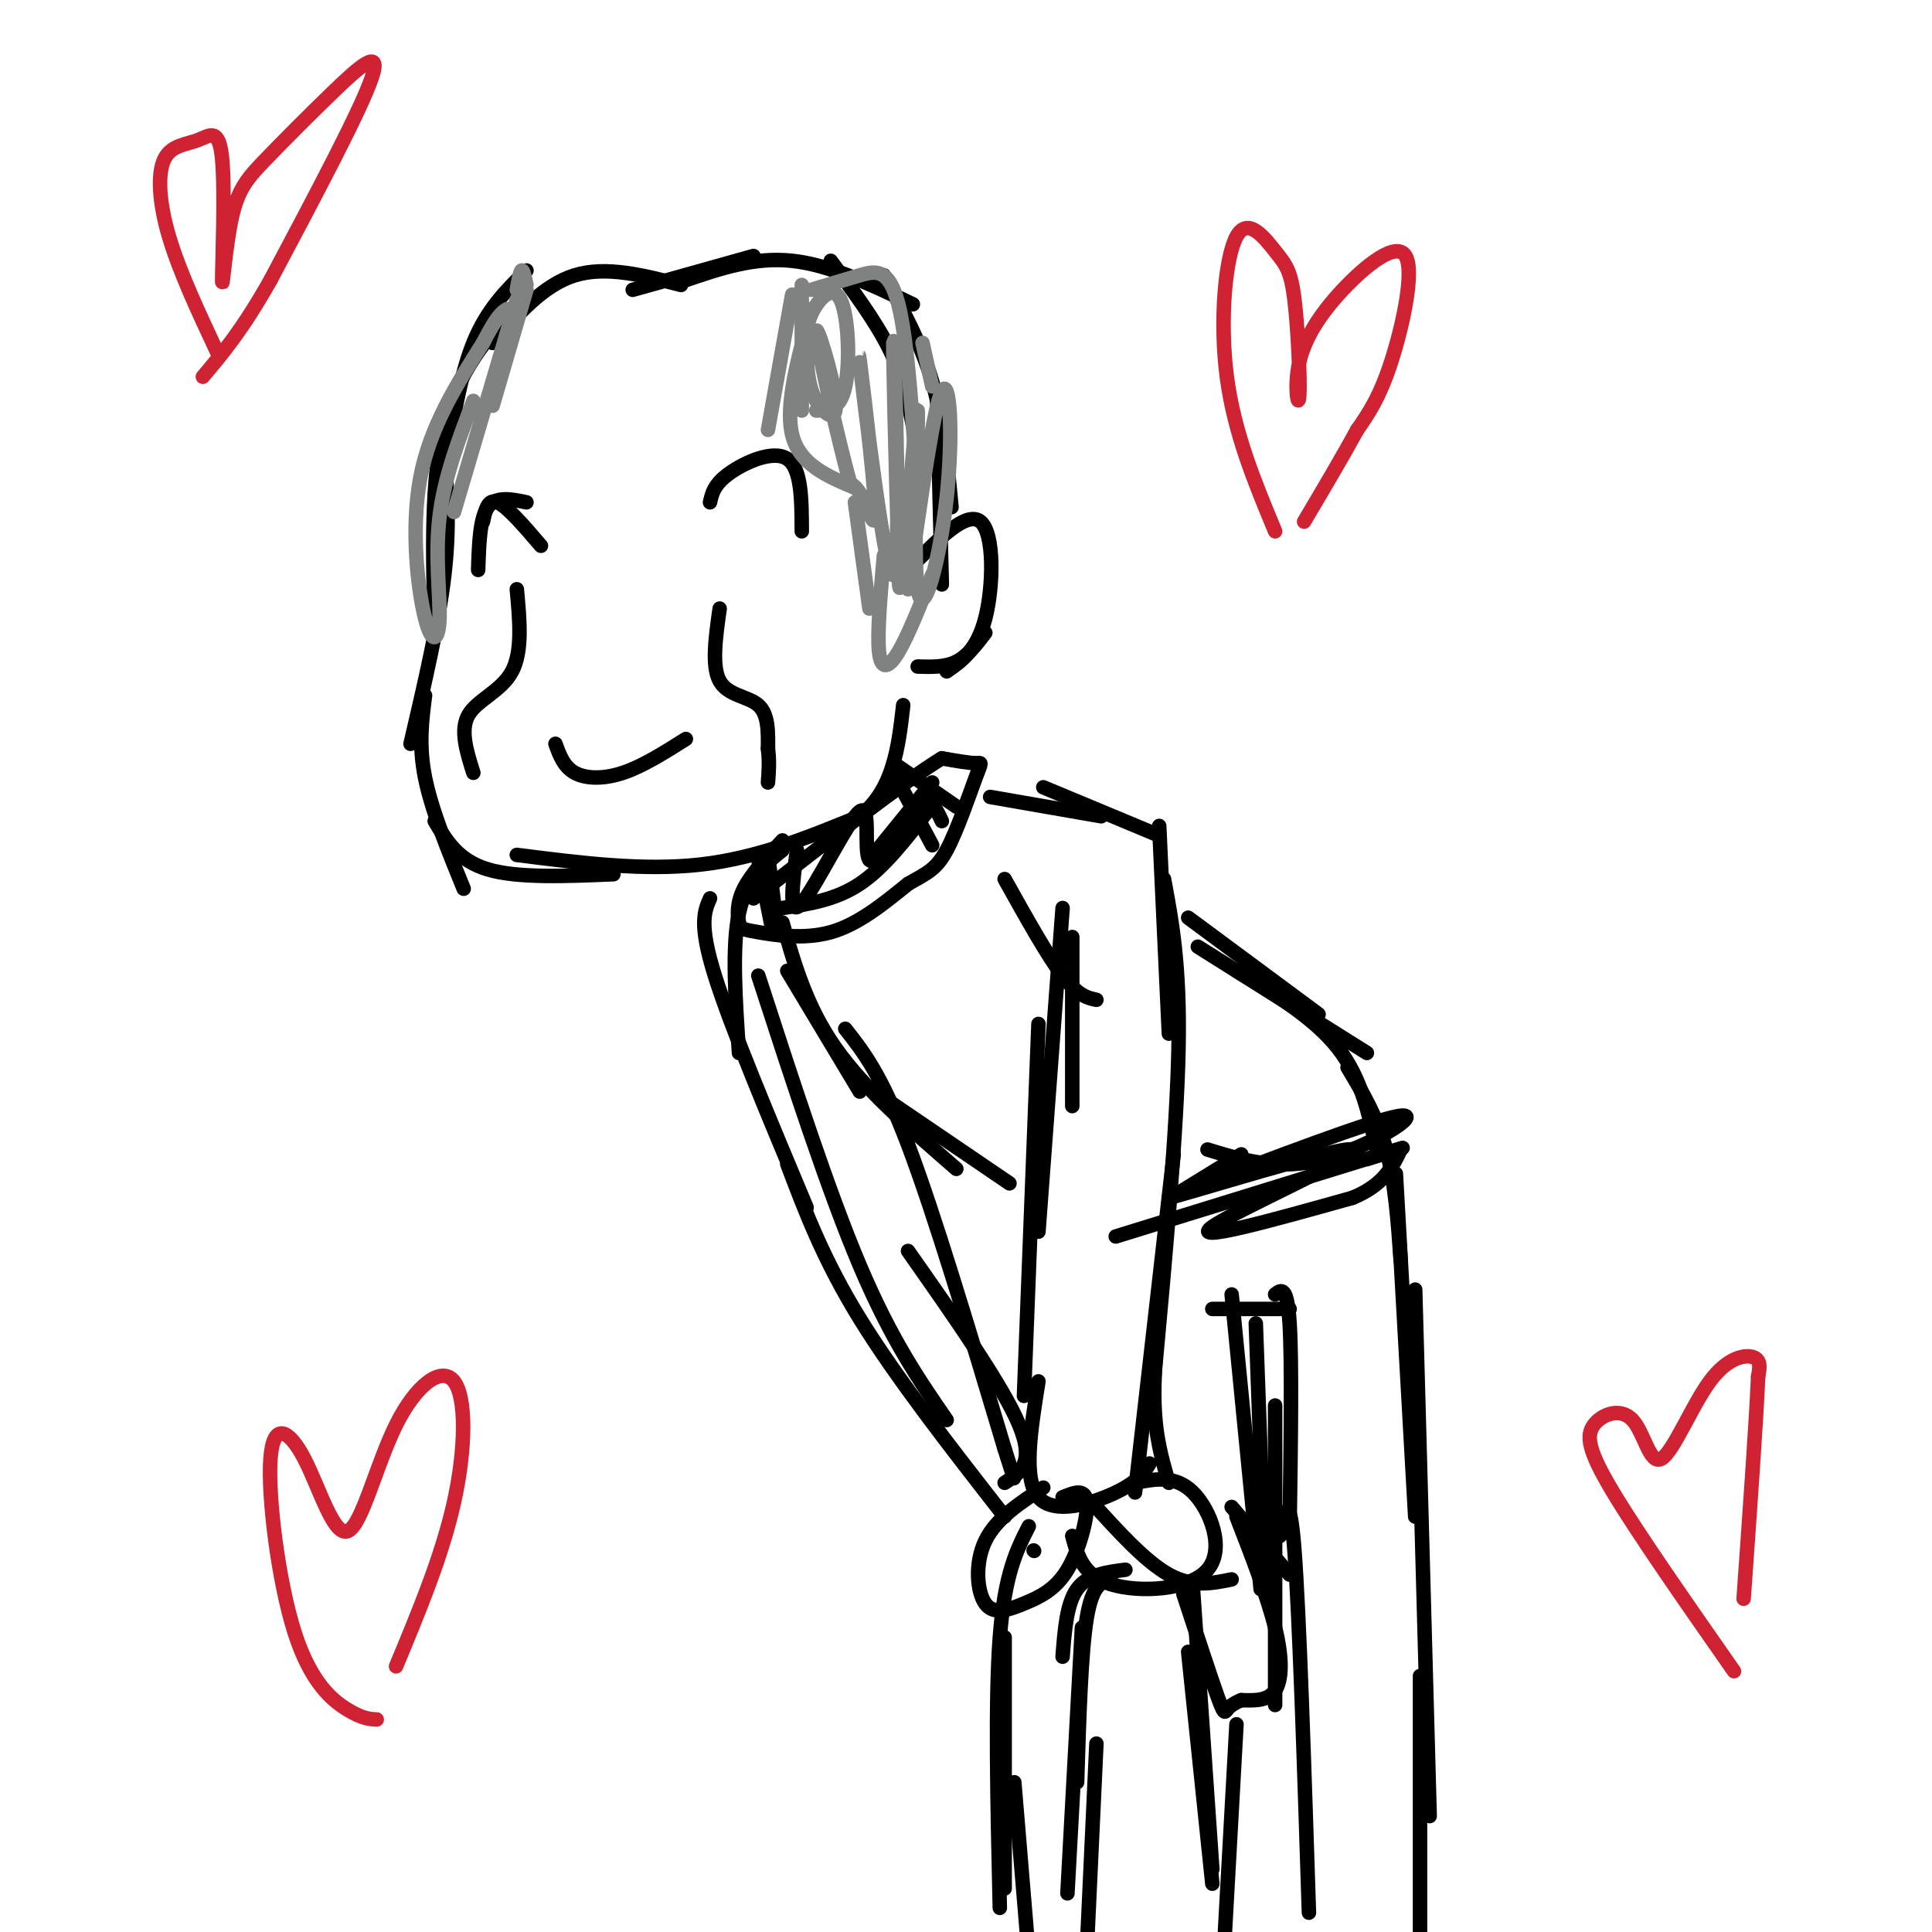 <svg viewBox='0 0 400 400' version='1.1' xmlns='http://www.w3.org/2000/svg' xmlns:xlink='http://www.w3.org/1999/xlink'><g fill='none' stroke='#000000' stroke-width='3' stroke-linecap='round' stroke-linejoin='round'><path d='M141,59c-7.750,-2.000 -15.500,-4.000 -22,-2c-6.500,2.000 -11.750,8.000 -17,14'/><path d='M109,56c-4.083,4.000 -8.167,8.000 -11,15c-2.833,7.000 -4.417,17.000 -6,27'/><path d='M107,63c-6.083,6.917 -12.167,13.833 -15,25c-2.833,11.167 -2.417,26.583 -2,42'/><path d='M92,94c0.583,7.500 1.167,15.000 0,25c-1.167,10.000 -4.083,22.500 -7,35'/><path d='M88,144c-0.667,5.167 -1.333,10.333 0,17c1.333,6.667 4.667,14.833 8,23'/><path d='M90,170c2.417,4.083 4.833,8.167 11,10c6.167,1.833 16.083,1.417 26,1'/><path d='M107,177c13.083,1.667 26.167,3.333 38,2c11.833,-1.333 22.417,-5.667 33,-10'/><path d='M178,169c7.000,-5.500 8.000,-14.250 9,-23'/><path d='M131,60c0.000,0.000 25.000,-7.000 25,-7'/><path d='M142,58c7.083,-2.417 14.167,-4.833 22,-4c7.833,0.833 16.417,4.917 25,9'/><path d='M172,54c4.583,6.167 9.167,12.333 12,18c2.833,5.667 3.917,10.833 5,16'/><path d='M183,57c3.833,7.000 7.667,14.000 10,22c2.333,8.000 3.167,17.000 4,26'/><path d='M194,82c0.000,0.000 1.000,39.000 1,39'/><path d='M188,118c6.044,-6.200 12.089,-12.400 15,-10c2.911,2.400 2.689,13.400 1,20c-1.689,6.600 -4.844,8.800 -8,11'/><path d='M204,131c-1.833,2.417 -3.667,4.833 -6,6c-2.333,1.167 -5.167,1.083 -8,1'/><path d='M149,126c-0.844,5.978 -1.689,11.956 0,15c1.689,3.044 5.911,3.156 8,5c2.089,1.844 2.044,5.422 2,9'/><path d='M159,155c0.333,2.667 0.167,4.833 0,7'/><path d='M107,122c0.600,6.444 1.200,12.889 -1,17c-2.200,4.111 -7.200,5.889 -9,9c-1.800,3.111 -0.400,7.556 1,12'/><path d='M115,154c0.867,2.378 1.733,4.756 4,6c2.267,1.244 5.933,1.356 10,0c4.067,-1.356 8.533,-4.178 13,-7'/><path d='M147,104c0.422,-1.867 0.844,-3.733 4,-6c3.156,-2.267 9.044,-4.933 12,-3c2.956,1.933 2.978,8.467 3,15'/><path d='M112,113c-3.500,-4.083 -7.000,-8.167 -9,-9c-2.000,-0.833 -2.500,1.583 -3,4'/><path d='M109,104c-3.167,-0.667 -6.333,-1.333 -8,1c-1.667,2.333 -1.833,7.667 -2,13'/></g>
<g fill='none' stroke='#808282' stroke-width='3' stroke-linecap='round' stroke-linejoin='round'><path d='M166,59c0.000,0.000 0.000,26.000 0,26'/><path d='M164,61c0.000,0.000 -5.000,28.000 -5,28'/><path d='M168,64c-2.750,9.917 -5.500,19.833 -4,26c1.500,6.167 7.250,8.583 13,11'/><path d='M177,104c0.000,0.000 3.000,22.000 3,22'/><path d='M183,115c-0.711,8.089 -1.422,16.178 -1,20c0.422,3.822 1.978,3.378 4,0c2.022,-3.378 4.511,-9.689 7,-16'/><path d='M188,122c2.657,-18.874 5.315,-37.747 7,-41c1.685,-3.253 2.399,9.115 1,22c-1.399,12.885 -4.911,26.289 -6,19c-1.089,-7.289 0.245,-35.270 0,-37c-0.245,-1.730 -2.070,22.791 -3,32c-0.930,9.209 -0.965,3.104 -1,-3'/><path d='M186,114c-0.510,-13.946 -1.284,-47.312 -1,-43c0.284,4.312 1.626,46.302 0,48c-1.626,1.698 -6.219,-36.895 -7,-44c-0.781,-7.105 2.251,17.280 3,27c0.749,9.720 -0.786,4.777 -2,2c-1.214,-2.777 -2.107,-3.389 -3,-4'/><path d='M176,100c-2.349,-8.459 -6.722,-27.606 -7,-31c-0.278,-3.394 3.540,8.965 4,14c0.460,5.035 -2.436,2.747 -4,0c-1.564,-2.747 -1.795,-5.951 -2,-9c-0.205,-3.049 -0.385,-5.941 1,-9c1.385,-3.059 4.334,-6.285 6,-3c1.666,3.285 2.047,13.081 1,18c-1.047,4.919 -3.524,4.959 -6,5'/><path d='M109,60c0.000,0.000 -7.000,24.000 -7,24'/><path d='M107,62c0.000,0.000 -13.000,44.000 -13,44'/><path d='M98,83c-3.021,7.952 -6.041,15.904 -7,24c-0.959,8.096 0.145,16.335 0,21c-0.145,4.665 -1.539,5.756 -3,0c-1.461,-5.756 -2.989,-18.359 -1,-29c1.989,-10.641 7.494,-19.321 13,-28'/><path d='M100,71c3.000,-5.833 4.000,-6.417 5,-7'/><path d='M107,60c0.333,-1.917 0.667,-3.833 1,-4c0.333,-0.167 0.667,1.417 1,3'/><path d='M168,60c3.422,-1.044 6.844,-2.089 10,-3c3.156,-0.911 6.044,-1.689 8,6c1.956,7.689 2.978,23.844 4,40'/><path d='M191,71c0.000,0.000 2.000,9.000 2,9'/></g>
<g fill='none' stroke='#000000' stroke-width='3' stroke-linecap='round' stroke-linejoin='round'><path d='M157,178c0.000,0.000 3.000,15.000 3,15'/><path d='M159,177c0.000,0.000 2.000,16.000 2,16'/><path d='M185,160c0.000,0.000 8.000,15.000 8,15'/><path d='M185,158c0.000,0.000 13.000,9.000 13,9'/><path d='M193,162c0.000,0.000 -13.000,16.000 -13,16'/><path d='M192,168c-4.500,5.833 -9.000,11.667 -14,15c-5.000,3.333 -10.500,4.167 -16,5'/><path d='M162,174c-3.241,3.478 -6.482,6.957 -8,10c-1.518,3.043 -1.314,5.651 -1,7c0.314,1.349 0.738,1.440 4,2c3.262,0.560 9.360,1.589 15,0c5.640,-1.589 10.820,-5.794 16,-10'/><path d='M188,183c3.946,-2.268 5.810,-2.938 8,-7c2.190,-4.062 4.705,-11.517 6,-15c1.295,-3.483 1.370,-2.995 0,-3c-1.370,-0.005 -4.185,-0.502 -7,-1'/><path d='M195,157c-7.667,4.667 -23.333,16.833 -39,29'/><path d='M165,176c-0.935,7.167 -1.869,14.333 1,11c2.869,-3.333 9.542,-17.167 12,-19c2.458,-1.833 0.702,8.333 2,10c1.298,1.667 5.649,-5.167 10,-12'/><path d='M190,166c2.500,-1.333 3.750,1.333 5,4'/><path d='M205,165c0.000,0.000 23.000,4.000 23,4'/><path d='M216,163c0.000,0.000 24.000,10.000 24,10'/><path d='M240,171c0.000,0.000 2.000,43.000 2,43'/><path d='M208,182c4.417,7.917 8.833,15.833 12,20c3.167,4.167 5.083,4.583 7,5'/><path d='M222,194c0.000,0.000 0.000,35.000 0,35'/><path d='M220,188c0.000,0.000 -5.000,67.000 -5,67'/><path d='M215,212c0.000,0.000 -3.000,77.000 -3,77'/><path d='M241,182c1.667,8.917 3.333,17.833 3,35c-0.333,17.167 -2.667,42.583 -5,68'/><path d='M243,239c0.000,0.000 -8.000,70.000 -8,70'/><path d='M238,303c-1.178,1.889 -2.356,3.778 -7,6c-4.644,2.222 -12.756,4.778 -16,1c-3.244,-3.778 -1.622,-13.889 0,-24'/><path d='M235,307c4.185,-0.815 8.369,-1.631 12,2c3.631,3.631 6.708,11.708 3,16c-3.708,4.292 -14.202,4.798 -20,3c-5.798,-1.798 -6.899,-5.899 -8,-10'/><path d='M208,391c0.000,0.000 0.000,-52.000 0,-52'/><path d='M207,395c-0.500,-21.417 -1.000,-42.833 0,-56c1.000,-13.167 3.500,-18.083 6,-23'/><path d='M214,321c0.000,0.000 0.100,0.100 0.1,0.1'/><path d='M255,312c0.000,0.000 12.000,14.000 12,14'/><path d='M256,314c3.222,8.311 6.444,16.622 8,23c1.556,6.378 1.444,10.822 0,13c-1.444,2.178 -4.222,2.089 -7,2'/><path d='M257,352c-1.726,0.690 -2.542,1.417 -3,2c-0.458,0.583 -0.560,1.024 -2,-3c-1.440,-4.024 -4.220,-12.512 -7,-21'/><path d='M233,325c-3.917,0.500 -7.833,1.000 -10,4c-2.167,3.000 -2.583,8.500 -3,14'/><path d='M230,327c-1.917,0.500 -3.833,1.000 -5,8c-1.167,7.000 -1.583,20.500 -2,34'/><path d='M224,337c0.000,0.000 -3.000,55.000 -3,55'/><path d='M227,361c0.000,0.000 -2.000,43.000 -2,43'/><path d='M210,369c0.000,0.000 3.000,36.000 3,36'/><path d='M162,176c-3.750,3.000 -7.500,6.000 -9,13c-1.500,7.000 -0.750,18.000 0,29'/><path d='M163,201c0.000,0.000 15.000,25.000 15,25'/><path d='M162,191c2.500,8.750 5.000,17.500 11,26c6.000,8.500 15.500,16.750 25,25'/><path d='M184,228c0.000,0.000 25.000,17.000 25,17'/><path d='M246,190c0.000,0.000 27.000,20.000 27,20'/><path d='M248,196c0.000,0.000 35.000,22.000 35,22'/><path d='M256,201c8.083,4.917 16.167,9.833 21,16c4.833,6.167 6.417,13.583 8,21'/><path d='M279,221c3.083,5.167 6.167,10.333 8,17c1.833,6.667 2.417,14.833 3,23'/><path d='M283,240c5.833,-1.833 11.667,-3.667 3,-1c-8.667,2.667 -31.833,9.833 -55,17'/><path d='M250,238c7.289,2.222 14.578,4.444 24,2c9.422,-2.444 20.978,-9.556 16,-9c-4.978,0.556 -26.489,8.778 -48,17'/><path d='M242,248c3.238,-0.655 35.333,-10.792 38,-10c2.667,0.792 -24.095,12.512 -29,16c-4.905,3.488 12.048,-1.256 29,-6'/><path d='M280,248c6.500,-2.667 8.250,-6.333 10,-10'/><path d='M257,239c0.000,0.000 -13.000,8.000 -13,8'/><path d='M147,186c-1.167,2.667 -2.333,5.333 1,16c3.333,10.667 11.167,29.333 19,48'/><path d='M157,202c7.250,22.333 14.500,44.667 21,60c6.500,15.333 12.250,23.667 18,32'/><path d='M163,241c3.750,9.917 7.500,19.833 15,32c7.500,12.167 18.750,26.583 30,41'/><path d='M175,213c3.750,4.750 7.500,9.500 13,24c5.500,14.500 12.750,38.750 20,63'/><path d='M208,300c3.333,10.500 1.667,5.250 0,0'/><path d='M188,259c9.833,14.000 19.667,28.000 23,36c3.333,8.000 0.167,10.000 -3,12'/><path d='M216,308c-4.891,3.204 -9.783,6.409 -12,11c-2.217,4.591 -1.760,10.570 0,13c1.760,2.430 4.822,1.311 8,0c3.178,-1.311 6.471,-2.815 9,-7c2.529,-4.185 4.294,-11.053 4,-14c-0.294,-2.947 -2.647,-1.974 -5,-1'/><path d='M226,311c5.583,6.167 11.167,12.333 16,15c4.833,2.667 8.917,1.833 13,1'/><path d='M289,243c0.000,0.000 4.000,71.000 4,71'/><path d='M293,267c0.000,0.000 3.000,109.000 3,109'/><path d='M251,271c0.000,0.000 16.000,0.000 16,0'/><path d='M264,268c1.250,-1.000 2.500,-2.000 3,6c0.500,8.000 0.250,25.000 0,42'/><path d='M255,268c0.000,0.000 6.000,61.000 6,61'/><path d='M260,274c0.000,0.000 2.000,55.000 2,55'/><path d='M241,262c-1.083,10.250 -2.167,20.500 -2,28c0.167,7.500 1.583,12.250 3,17'/><path d='M264,291c0.000,0.000 0.000,62.000 0,62'/><path d='M265,318c1.000,-5.000 2.000,-10.000 3,3c1.000,13.000 2.000,44.000 3,75'/><path d='M294,347c0.000,0.000 0.000,54.000 0,54'/><path d='M246,342c0.000,0.000 5.000,48.000 5,48'/><path d='M247,329c0.000,0.000 4.000,58.000 4,58'/><path d='M256,357c0.000,0.000 -3.000,54.000 -3,54'/></g>
<g fill='none' stroke='#cf2233' stroke-width='3' stroke-linecap='round' stroke-linejoin='round'><path d='M264,110c-4.240,-10.185 -8.479,-20.370 -10,-32c-1.521,-11.630 -0.322,-24.705 2,-29c2.322,-4.295 5.767,0.189 8,3c2.233,2.811 3.254,3.949 4,10c0.746,6.051 1.216,17.017 1,20c-0.216,2.983 -1.119,-2.016 0,-7c1.119,-4.984 4.259,-9.955 9,-15c4.741,-5.045 11.084,-10.166 13,-7c1.916,3.166 -0.595,14.619 -3,22c-2.405,7.381 -4.702,10.691 -7,14'/><path d='M281,89c-3.000,5.500 -7.000,12.250 -11,19'/><path d='M78,356c-1.483,-0.082 -2.967,-0.165 -6,-2c-3.033,-1.835 -7.617,-5.423 -11,-16c-3.383,-10.577 -5.565,-28.142 -5,-36c0.565,-7.858 3.876,-6.010 7,0c3.124,6.010 6.061,16.182 9,15c2.939,-1.182 5.881,-13.719 10,-22c4.119,-8.281 9.417,-12.306 12,-9c2.583,3.306 2.452,13.945 0,25c-2.452,11.055 -7.226,22.528 -12,34'/><path d='M45,73c-3.942,-8.425 -7.884,-16.850 -10,-24c-2.116,-7.150 -2.406,-13.026 -1,-16c1.406,-2.974 4.508,-3.047 7,-4c2.492,-0.953 4.375,-2.787 5,4c0.625,6.787 -0.009,22.194 0,25c0.009,2.806 0.660,-6.988 2,-13c1.340,-6.012 3.370,-8.240 7,-12c3.630,-3.760 8.862,-9.051 14,-14c5.138,-4.949 10.182,-9.557 8,-3c-2.182,6.557 -11.591,24.278 -21,42'/><path d='M56,58c-5.833,10.333 -9.917,15.167 -14,20'/><path d='M359,346c-9.903,-14.179 -19.805,-28.359 -25,-37c-5.195,-8.641 -5.682,-11.744 -4,-14c1.682,-2.256 5.534,-3.665 8,-1c2.466,2.665 3.548,9.405 6,8c2.452,-1.405 6.276,-10.955 10,-16c3.724,-5.045 7.350,-5.584 9,-5c1.650,0.584 1.325,2.292 1,4'/><path d='M364,285c-0.333,8.333 -1.667,27.167 -3,46'/></g>
</svg>